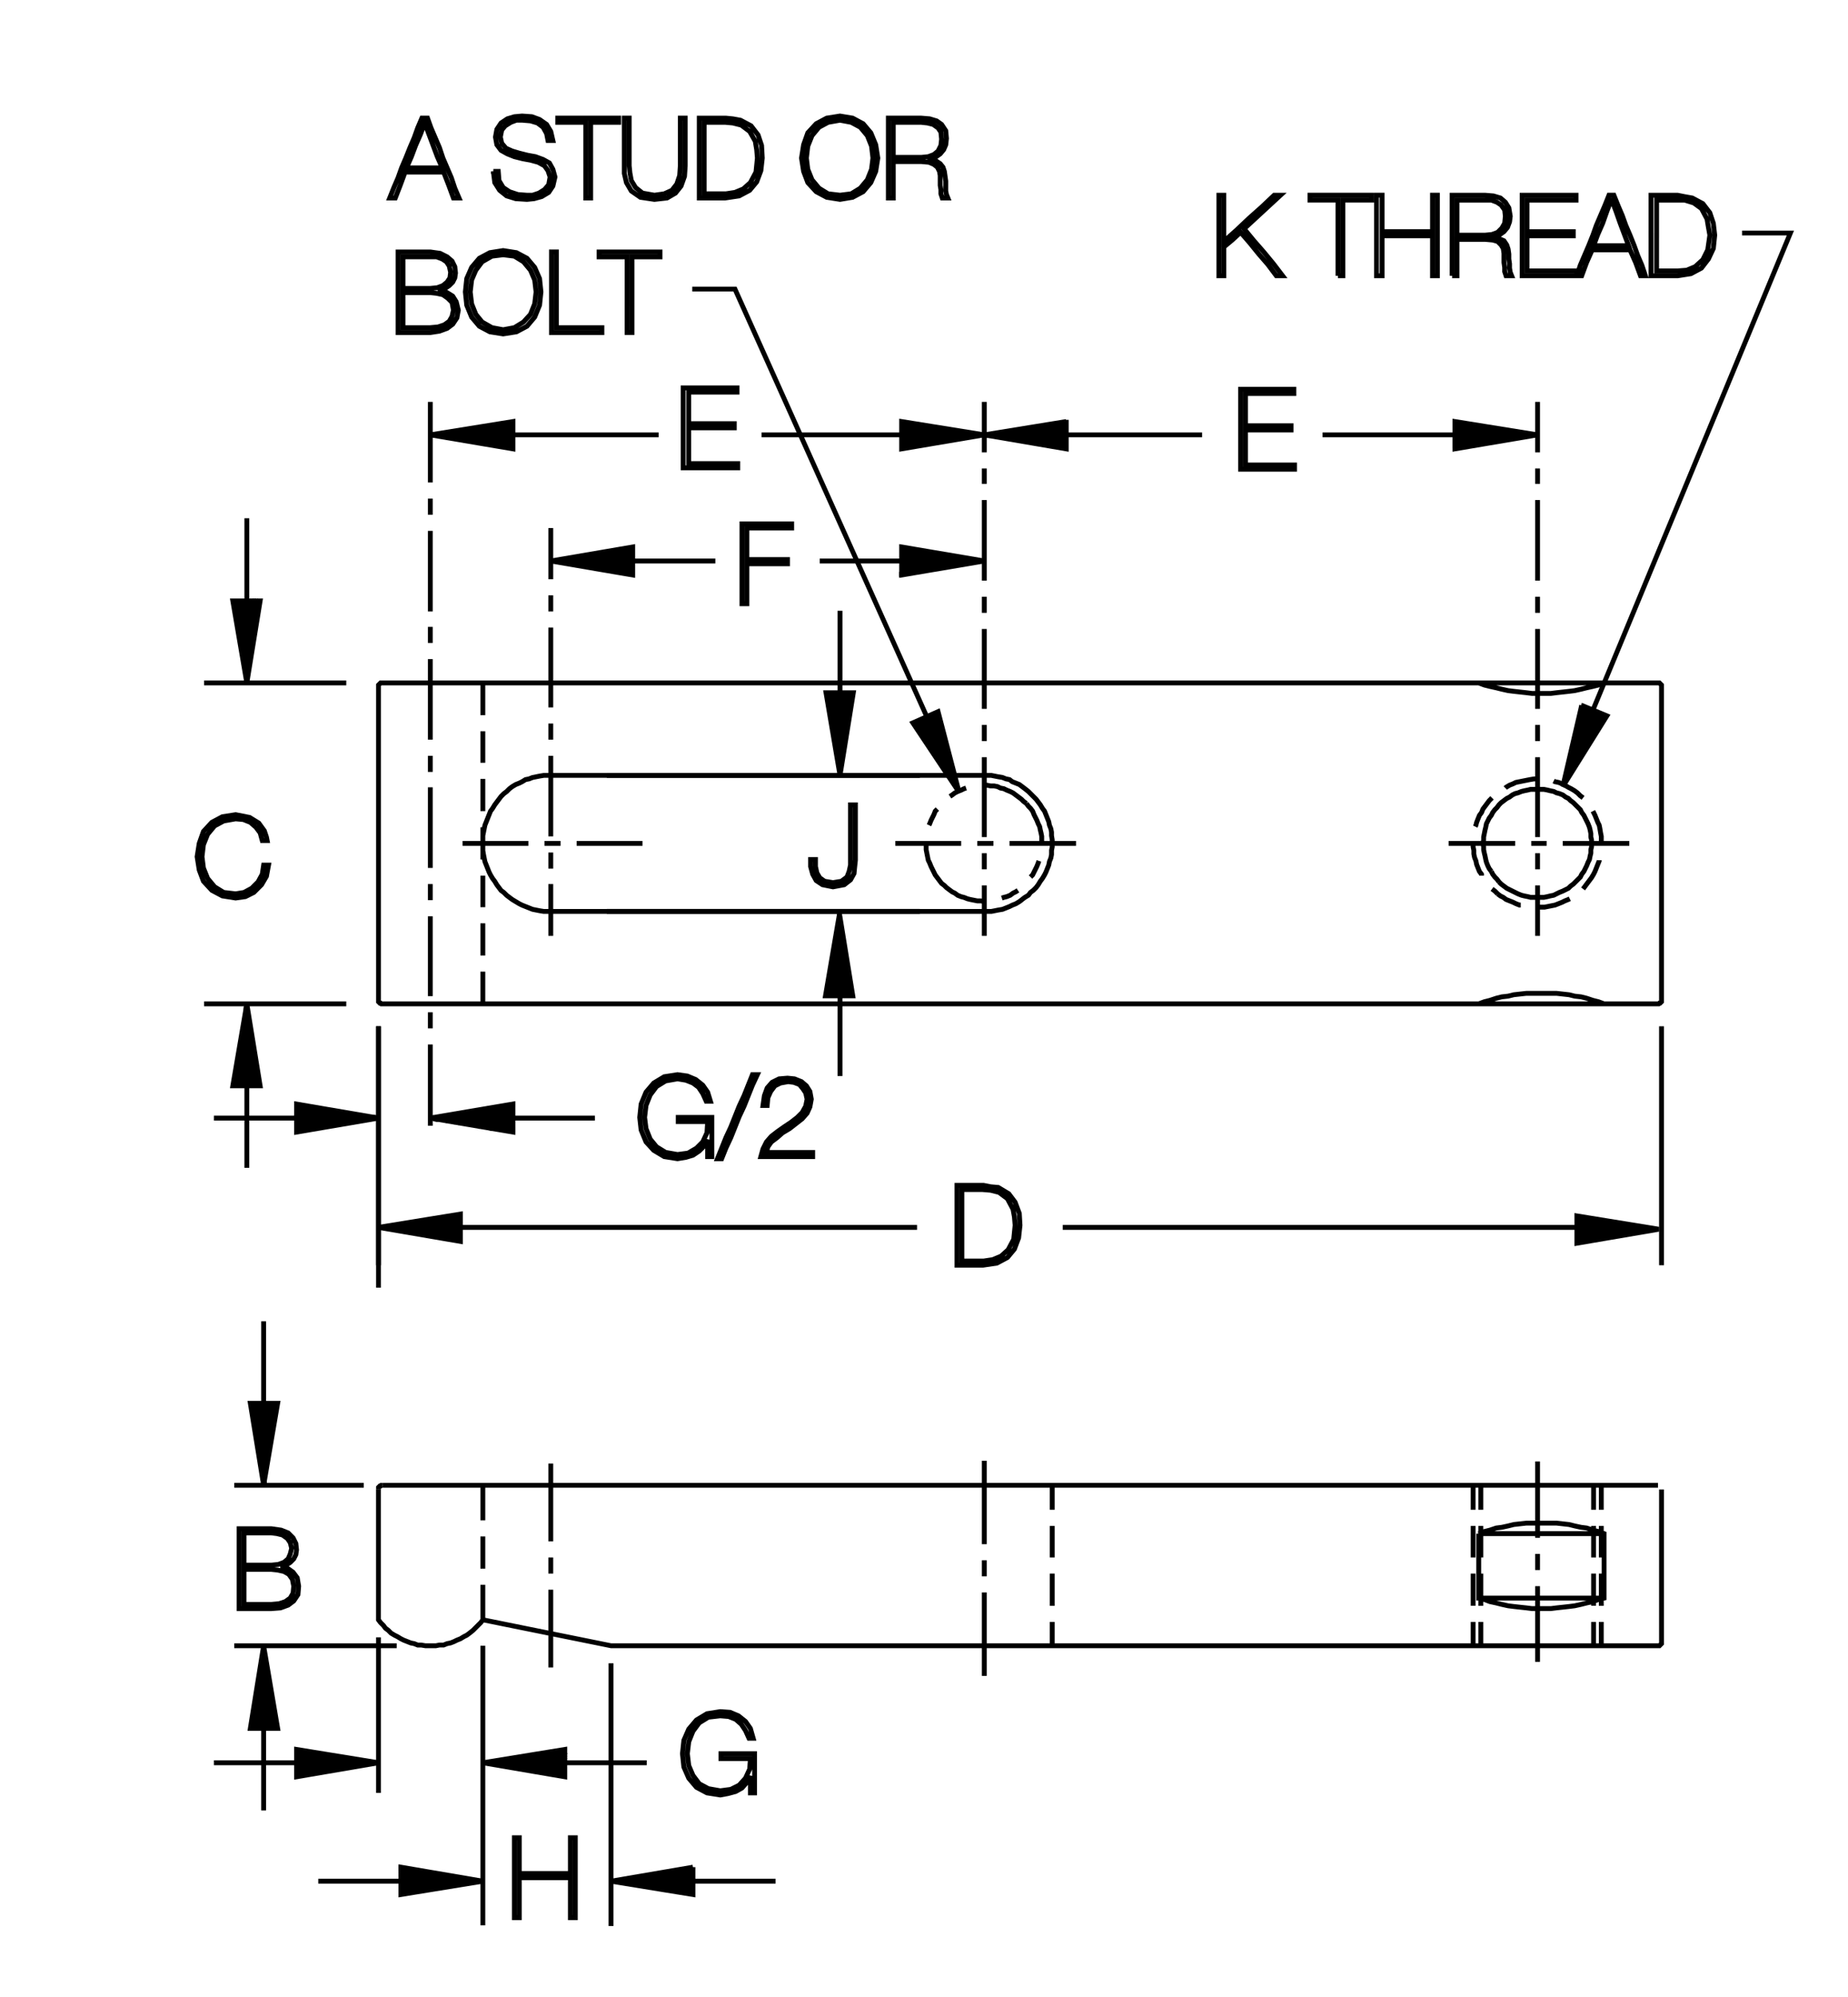 <?xml version="1.0" encoding="utf-8"?>
<!-- Generator: Adobe Illustrator 15.1.0, SVG Export Plug-In . SVG Version: 6.00 Build 0)  -->
<!DOCTYPE svg PUBLIC "-//W3C//DTD SVG 1.1//EN" "http://www.w3.org/Graphics/SVG/1.1/DTD/svg11.dtd">
<svg version="1.1" id="Layer_1" xmlns="http://www.w3.org/2000/svg" xmlns:xlink="http://www.w3.org/1999/xlink" x="0px" y="0px"
	 width="200px" height="216px" viewBox="0 0 200 216" enable-background="new 0 0 200 216" xml:space="preserve">
<g>
	<path fill="none" stroke="#000000" stroke-width="0.525" stroke-miterlimit="3.864" d="M160.035,172.853l0.607,0.152l0.605,0.229
		l0.684,0.149l0.605,0.152l0.682,0.152l0.606,0.076l0.683,0.076l0.683,0.073l0.606,0.076h0.682h0.682h0.684l0.605-0.076l0.682-0.073
		l0.683-0.076l0.606-0.076l0.683-0.152l0.606-0.152l0.682-0.149l0.605-0.229l0.607-0.152v-6.973l-0.607-0.226l-0.605-0.152
		l-0.682-0.229l-0.606-0.076l-0.683-0.149l-0.606-0.152l-0.683-0.076l-0.682-0.076h-0.605h-0.684h-0.682h-0.682h-0.606l-0.683,0.076
		l-0.683,0.076l-0.606,0.152l-0.682,0.149l-0.605,0.076l-0.684,0.229l-0.605,0.152l-0.607,0.226h13.568 M173.604,172.853h-13.568
		v-6.973 M162.234,95.392l0.227,0.228l0.304,0.228l0.304,0.227l0.303,0.152l0.303,0.151l0.304,0.151l0.304,0.151l0.379,0.151
		l0.303,0.076l0.379,0.076l0.303,0.076h0.379h0.38h0.304h0.377l0.38-0.076l0.304-0.076l0.379-0.076l0.303-0.151l0.304-0.151
		l0.378-0.151l0.303-0.151l0.304-0.152l0.228-0.227l0.303-0.228l0.229-0.228l0.303-0.303l0.228-0.228l0.151-0.304l0.229-0.303
		l0.15-0.303l0.152-0.304l0.15-0.38l0.151-0.302l0.076-0.38l0.076-0.303v-0.38l0.076-0.302v-0.38v-0.379l-0.076-0.303v-0.379
		l-0.076-0.38l-0.076-0.303l-0.151-0.379l-0.15-0.303l-0.152-0.304l-0.15-0.303l-0.229-0.304l-0.151-0.303l-0.228-0.228
		l-0.303-0.303l-0.229-0.228l-0.303-0.228l-0.228-0.228l-0.304-0.152l-0.303-0.227l-0.378-0.151l-0.304-0.076l-0.303-0.151
		l-0.379-0.076l-0.304-0.076l-0.38-0.075h-0.377h-0.304h-0.38h-0.379l-0.303,0.075l-0.379,0.076l-0.303,0.076l-0.379,0.151
		l-0.304,0.076l-0.304,0.151l-0.303,0.227l-0.303,0.152l-0.304,0.228l-0.304,0.228l-0.227,0.228l-0.227,0.303l-0.229,0.228
		l-0.228,0.303l-0.151,0.304l-0.229,0.303l-0.15,0.304l-0.152,0.303l-0.074,0.379l-0.076,0.303l-0.076,0.38l-0.076,0.379v0.303
		l-0.075,0.379l0.075,0.38v0.302l0.076,0.38l0.076,0.303l0.076,0.38l0.074,0.302l0.152,0.38l0.15,0.304l0.229,0.303 M161.4,94.255
		l0.151,0.303l0.228,0.304l0.229,0.228l0.227,0.303 M162.082,96.68l0.303,0.228l0.304,0.152l0.304,0.227l0.379,0.152l0.379,0.151
		l0.304,0.151l0.378,0.151h0.152 M166.403,98.12h0.378h0.379l0.38-0.076l0.378-0.076l0.379-0.075l0.38-0.151l0.38-0.151l0.303-0.151
		l0.378-0.152l0.152-0.075 M171.33,96.149l0.227-0.303l0.227-0.304l0.228-0.303l0.229-0.304l0.228-0.379l0.15-0.303l0.152-0.379
		l0.15-0.379l0.152-0.38v-0.075 M173.3,91.223v-0.379v-0.378l-0.076-0.38l-0.075-0.455l-0.076-0.378l-0.152-0.304l-0.15-0.38
		l-0.152-0.378l-0.15-0.304l-0.076-0.151 M171.33,86.296l-0.304-0.228l-0.304-0.303l-0.303-0.228l-0.379-0.227l-0.304-0.152
		l-0.378-0.228l-0.303-0.151l-0.38-0.151l-0.38-0.075l-0.15-0.076 M166.403,84.25h-0.38l-0.455,0.075l-0.378,0.076l-0.38,0.076
		l-0.379,0.076l-0.378,0.075l-0.304,0.151l-0.379,0.151l-0.379,0.228l-0.076,0.076 M161.476,86.296l-0.304,0.304l-0.227,0.304
		l-0.227,0.303l-0.228,0.303l-0.152,0.379l-0.228,0.304l-0.152,0.378l-0.15,0.38l-0.076,0.304l-0.074,0.151 M159.43,91.223v0.38
		l0.076,0.378v0.38l0.076,0.379l0.15,0.378l0.076,0.38l0.15,0.379l0.152,0.379l0.228,0.303v0.152 M161.476,96.149l0.304,0.228
		l0.303,0.303 M166.403,95.771v5.457 M166.403,94.027v-1.743 M166.403,90.541V81.9 M166.403,80.157v-1.744 M166.403,76.67v-8.64
		 M166.403,66.286v-1.742 M166.403,62.8v-8.716 M166.403,52.341v-1.668 M166.403,48.93v-5.457 M165.721,91.223h1.667
		 M169.131,91.223h7.201 M163.978,91.223h-7.201 M113.877,91.223v-0.379l-0.076-0.454v-0.379l-0.074-0.38l-0.152-0.378l-0.075-0.379
		l-0.152-0.38l-0.151-0.378l-0.152-0.38l-0.227-0.304l-0.227-0.378l-0.229-0.304l-0.228-0.303l-0.304-0.304l-0.303-0.303
		l-0.227-0.228l-0.38-0.303l-0.304-0.229l-0.303-0.227l-0.378-0.151l-0.38-0.151l-0.303-0.229l-0.379-0.075l-0.379-0.151
		l-0.455-0.076l-0.379-0.076l-0.379-0.076h-0.379h-0.379H59.608h-0.38H58.85l-0.454,0.076l-0.38,0.076l-0.379,0.076l-0.379,0.151
		l-0.379,0.075L56.5,84.554l-0.303,0.151l-0.379,0.151l-0.379,0.227l-0.304,0.229l-0.303,0.303l-0.304,0.228l-0.303,0.303
		l-0.228,0.304l-0.228,0.303l-0.227,0.304l-0.229,0.378l-0.227,0.304l-0.152,0.38l-0.151,0.378l-0.151,0.38l-0.151,0.379
		l-0.076,0.378l-0.075,0.38l-0.076,0.379v0.454v0.379v0.38v0.378l0.076,0.455l0.075,0.379l0.076,0.379l0.151,0.379l0.151,0.38
		l0.151,0.378l0.152,0.304l0.227,0.379l0.229,0.304l0.227,0.378l0.228,0.304l0.228,0.304l0.303,0.227l0.304,0.303l0.303,0.229
		l0.304,0.227l0.379,0.228l0.379,0.228l0.303,0.151l0.379,0.151l0.379,0.152l0.379,0.151l0.379,0.075l0.38,0.076l0.454,0.076h0.379
		h0.38h46.917h0.379h0.379l0.379-0.076l0.379-0.076l0.455-0.075l0.379-0.151l0.379-0.152l0.303-0.151l0.38-0.151l0.378-0.228
		l0.303-0.228 M110.617,97.286l0.304-0.227l0.38-0.229l0.227-0.303l0.303-0.227l0.304-0.304l0.228-0.304l0.229-0.378l0.227-0.304
		l0.227-0.379l0.152-0.304l0.151-0.378l0.152-0.38l0.075-0.379l0.152-0.379l0.074-0.379V91.98l0.076-0.378v-0.38 M106.525,90.541
		V81.9 M106.525,80.157v-1.744 M106.525,76.67v-8.64 M106.525,66.286v-1.742 M106.525,62.8v-8.716 M106.525,52.341v-1.668
		 M106.525,48.93v-5.457 M106.525,92.284v1.743 M106.525,95.771v5.457 M59.608,101.228v-5.608 M59.608,93.952v-1.744 M59.608,90.466
		v-8.717 M59.608,80.006v-1.744 M59.608,76.519v-8.641 M59.608,66.135v-1.743 M59.608,62.648v-5.533 M46.571,57.419v8.716
		 M46.571,67.803v1.743 M46.571,71.289v8.717 M46.571,81.749v1.743 M46.571,85.159v8.717 M46.571,95.619v1.743 M46.571,99.105v8.641
		 M46.571,109.489v1.743 M46.571,112.976v8.792 M41.417,108.579h-0.151l-0.076-0.075h-0.076l-0.075-0.076l-0.076-0.075v-0.151
		v-0.076V74.32v-0.151v-0.075l0.076-0.076l0.075-0.075l0.076-0.076h0.076h0.151h138.022h0.076h0.076l0.074,0.076l0.076,0.075
		l0.076,0.076v0.075v0.151v33.805v0.076v0.151l-0.076,0.075l-0.076,0.076h-0.074l-0.076,0.075h-0.076H41.417L41.417,108.579z
		 M52.256,108.579v-3.486 M52.256,103.351v-3.487 M52.256,98.12v-3.41 M52.256,92.967v-3.487 M52.256,87.736V84.25 M52.256,82.507
		v-3.411 M52.256,77.353v-3.486 M46.571,55.675v-1.742 M46.571,52.188v-8.716 M41.417,160.65h138.022 M179.818,161.104v16.523v0.076
		v0.076l-0.076,0.076l-0.076,0.076l-0.074,0.076h-0.076h-0.076H66.126l-13.87-2.807v-3.788 M52.256,169.671v-3.486 M52.256,164.441
		v-3.791 M59.608,158.301v8.414 M59.608,168.458v1.743 M59.608,171.944v8.414 M51.422,176.113l0.303-0.305l0.304-0.302l0.228-0.305
		 M51.422,176.113l-0.227,0.226l-0.38,0.305l-0.304,0.226l-0.302,0.152l-0.38,0.229l-0.379,0.152l-0.303,0.149l-0.379,0.152
		l-0.379,0.076l-0.38,0.152h-0.454l-0.379,0.076h-0.379H46.42h-0.379l-0.455-0.076h-0.379l-0.379-0.152l-0.379-0.076l-0.379-0.152
		l-0.379-0.149l-0.304-0.152l-0.378-0.229l-0.304-0.152l-0.38-0.226l-0.303-0.305l-0.303-0.226l-0.228-0.305l-0.304-0.302
		l-0.228-0.305v-14.098 M106.525,157.999v9.018 M106.525,168.76v1.743 M106.525,172.246v9.021 M113.877,178.009v-2.578
		 M113.877,173.688v-3.486 M113.877,168.458v-3.41 M113.877,163.302v-2.651 M159.43,160.65v2.651 M160.263,163.302v-2.651
		 M160.263,165.048v3.41 M159.43,168.458v-3.41 M159.43,170.201v3.486 M160.263,173.688v-3.486 M160.263,175.431v2.578
		 M159.43,178.009v-2.578 M166.403,171.563v8.188 M172.467,178.009v-2.578 M173.3,175.431v2.578 M173.3,173.688v-3.486
		 M172.467,170.201v3.486 M172.467,168.458v-3.41 M173.3,165.048v3.41 M173.3,163.302v-2.651 M172.467,160.65v2.651
		 M166.403,166.334v-8.262 M166.403,168.077v1.743 M166.479,107.442h-0.682h-0.606l-0.683,0.076l-0.683,0.076l-0.606,0.151
		l-0.682,0.075l-0.605,0.152l-0.684,0.228l-0.605,0.151l-0.607,0.227 M166.479,107.442h0.682h0.684h0.605l0.682,0.076l0.683,0.076
		l0.606,0.151l0.683,0.075l0.606,0.152l0.682,0.228l0.605,0.151l0.607,0.227 M173.604,73.866l-0.607,0.228l-0.605,0.151
		l-0.682,0.151l-0.606,0.151L170.42,74.7l-0.606,0.075l-0.683,0.076l-0.682,0.075l-0.605,0.076h-0.684h-0.682h-0.682l-0.606-0.076
		l-0.683-0.075l-0.683-0.076l-0.606-0.075l-0.682-0.152l-0.605-0.151l-0.684-0.151l-0.605-0.151l-0.607-0.228 M111.073,86.903
		l-0.304-0.229l-0.227-0.227l-0.303-0.229l-0.304-0.227l-0.304-0.228l-0.303-0.151l-0.379-0.152l-0.304-0.15l-0.38-0.076
		l-0.303-0.152l-0.378-0.075h-0.38l-0.379-0.076h-0.303 M104.555,85.235l-0.227,0.076l-0.304,0.15l-0.38,0.152l-0.303,0.151
		l-0.303,0.228l-0.228,0.151 M101.446,87.509l-0.228,0.228l-0.15,0.38l-0.152,0.302l-0.15,0.304l-0.152,0.379l-0.075,0.152
		 M100.234,91.223v0.38v0.302l0.074,0.38l0.076,0.379l0.077,0.379l0.151,0.303l0.152,0.379l0.15,0.304l0.152,0.303l0.15,0.304
		l0.228,0.303l0.229,0.304l0.228,0.303l0.303,0.228l0.227,0.228l0.304,0.228l0.304,0.228l0.303,0.151l0.303,0.227l0.38,0.152
		l0.304,0.076l0.377,0.151l0.304,0.075l0.38,0.076l0.379,0.076h0.379l0.379,0.075 M108.42,97.135l0.228-0.075l0.304-0.076
		l0.379-0.152l0.303-0.227l0.304-0.151l0.228-0.151 M111.527,94.861l0.227-0.228l0.152-0.304l0.151-0.303l0.152-0.304l0.151-0.379
		l0.076-0.228 M112.74,91.223v-0.379v-0.378l-0.076-0.38l-0.074-0.304l-0.076-0.378l-0.152-0.304l-0.151-0.379l-0.152-0.304
		l-0.151-0.302l-0.152-0.38l-0.227-0.304l-0.227-0.227l-0.228-0.303"/>
	<polyline fill-rule="evenodd" clip-rule="evenodd" stroke="#000000" stroke-width="0.525" stroke-miterlimit="3.864" points="
		49.83,134.198 49.83,134.274 40.962,132.757 49.83,131.318 49.83,134.274 	"/>
	<path fill="none" stroke="#000000" stroke-width="0.525" stroke-miterlimit="3.864" d="M49.83,132.757h49.418 M115.014,132.757
		h55.937v0.381l0,0"/>
	<polygon fill-rule="evenodd" clip-rule="evenodd" stroke="#000000" stroke-width="0.525" stroke-miterlimit="3.864" points="
		170.657,134.471 179.523,132.956 170.657,131.515 170.657,134.471 	"/>
	<path fill="none" stroke="#000000" stroke-width="0.525" stroke-miterlimit="3.864" d="M179.818,136.85v-25.846 M40.962,111.004
		v25.846 M52.256,178.009v30.24"/>
	<polygon fill-rule="evenodd" clip-rule="evenodd" stroke="#000000" stroke-width="0.525" stroke-miterlimit="3.864" points="
		43.388,204.915 52.256,203.474 43.388,201.959 43.388,204.915 	"/>
	<path fill="none" stroke="#000000" stroke-width="0.525" stroke-miterlimit="3.864" d="M43.388,203.474h-8.943 M43.388,202.791
		v0.076 M43.388,202.565v0.076 M43.388,202.489v0.076 M43.388,202.337v0.076 M43.388,202.261v0.076 M43.388,202.111v0.073
		 M43.388,202.111h0.606 M43.615,202.035h-0.228v0.076"/>
	<polyline fill-rule="evenodd" clip-rule="evenodd" stroke="#000000" stroke-width="0.525" stroke-miterlimit="3.864" points="
		74.994,202.035 74.994,201.959 74.994,204.915 66.126,203.474 74.994,201.959 	"/>
	<path fill="none" stroke="#000000" stroke-width="0.525" stroke-miterlimit="3.864" d="M74.994,203.474h8.943 M74.994,203.474
		h-8.641 M66.126,208.325v-28.424 M65.671,98.575h33.881"/>
	<polyline fill-rule="evenodd" clip-rule="evenodd" stroke="#000000" stroke-width="0.525" stroke-miterlimit="3.864" points="
		92.218,107.712 92.218,107.409 92.218,107.712 92.293,107.712 90.854,98.845 89.337,107.712 92.293,107.712 	"/>
	<path fill="none" stroke="#000000" stroke-width="0.525" stroke-miterlimit="3.864" d="M90.911,107.442v8.943 M90.835,107.442
		v-8.564"/>
	<polygon fill-rule="evenodd" clip-rule="evenodd" stroke="#000000" stroke-width="0.525" stroke-miterlimit="3.864" points="
		89.395,74.927 92.352,74.927 90.911,83.87 89.395,74.927 	"/>
	<path fill="none" stroke="#000000" stroke-width="0.525" stroke-miterlimit="3.864" d="M90.911,74.927V66.06 M88.713,60.678h8.867
		 M99.552,83.87H65.671"/>
	<polyline fill-rule="evenodd" clip-rule="evenodd" stroke="#000000" stroke-width="0.525" stroke-miterlimit="3.864" points="
		68.476,62.042 68.248,62.118 68.476,62.118 68.476,62.194 59.608,60.678 68.476,59.162 68.476,62.194 	"/>
	<path fill="none" stroke="#000000" stroke-width="0.525" stroke-miterlimit="3.864" d="M68.476,60.678h8.943 M97.58,62.042v0.076
		h0.304"/>
	<polygon fill-rule="evenodd" clip-rule="evenodd" stroke="#000000" stroke-width="0.525" stroke-miterlimit="3.864" points="
		97.58,62.194 106.525,60.678 97.58,59.162 97.58,62.194 	"/>
	<polygon fill-rule="evenodd" clip-rule="evenodd" stroke="#000000" stroke-width="0.525" stroke-miterlimit="3.864" points="
		97.58,45.595 97.58,48.551 106.525,47.035 97.58,45.595 	"/>
	<path fill="none" stroke="#000000" stroke-width="0.525" stroke-miterlimit="3.864" d="M97.58,47.035H82.422 M92.275,74.927v0.38
		 M143.135,47.035h14.324v0.075v0.076v0.075v0.076v0.075v0.076v0.076l0,0v0.076v0.075v0.076l0,0v0.075v0.076v0.076v0.076v0.075
		v0.076v0.075v0.075v0.076"/>
	<polygon fill-rule="evenodd" clip-rule="evenodd" stroke="#000000" stroke-width="0.525" stroke-miterlimit="3.864" points="
		157.459,48.551 166.403,47.035 157.459,45.595 157.459,48.551 	"/>
	<path fill="none" stroke="#000000" stroke-width="0.525" stroke-miterlimit="3.864" d="M130.098,47.035h-14.705 M71.28,47.035
		H55.516h-8.793"/>
	<polygon fill-rule="evenodd" clip-rule="evenodd" stroke="#000000" stroke-width="0.525" stroke-miterlimit="3.864" points="
		55.516,48.551 46.571,47.035 55.516,45.595 55.516,48.551 	"/>
	<polyline fill-rule="evenodd" clip-rule="evenodd" stroke="#000000" stroke-width="0.525" stroke-miterlimit="3.864" points="
		115.393,47.035 115.393,46.959 115.393,46.884 115.393,46.808 115.393,46.731 115.393,46.655 115.393,45.747 115.393,45.671 
		115.09,45.671 115.393,45.671 115.393,45.595 115.393,48.551 106.525,47.035 115.393,45.595 	"/>
	<path fill="none" stroke="#000000" stroke-width="0.525" stroke-miterlimit="3.864" d="M115.393,47.11h-8.639 M28.532,142.914
		v8.868h0.075v8.792"/>
	<polygon fill-rule="evenodd" clip-rule="evenodd" stroke="#000000" stroke-width="0.525" stroke-miterlimit="3.864" points="
		27.092,151.782 30.049,151.782 28.532,160.65 27.092,151.782 	"/>
	<path fill="none" stroke="#000000" stroke-width="0.525" stroke-miterlimit="3.864" d="M25.35,160.65h14.021 M42.934,178.009
		H25.35"/>
	<polygon fill-rule="evenodd" clip-rule="evenodd" stroke="#000000" stroke-width="0.525" stroke-miterlimit="3.864" points="
		27.092,186.95 30.049,186.95 28.532,178.009 27.092,186.95 	"/>
	<path fill="none" stroke="#000000" stroke-width="0.525" stroke-miterlimit="3.864" d="M28.532,186.95v8.868 M32.095,190.665
		h-8.943"/>
	<polygon fill-rule="evenodd" clip-rule="evenodd" stroke="#000000" stroke-width="0.525" stroke-miterlimit="3.864" points="
		32.095,192.18 40.962,190.665 32.095,189.224 32.095,192.18 	"/>
	
		<line fill="none" stroke="#000000" stroke-width="0.525" stroke-miterlimit="3.864" x1="40.962" y1="193.923" x2="40.962" y2="177.098"/>
	<polyline fill-rule="evenodd" clip-rule="evenodd" stroke="#000000" stroke-width="0.525" stroke-miterlimit="3.864" points="
		61.123,192.106 61.123,192.18 52.256,190.665 61.123,189.224 61.123,192.18 	"/>
	<path fill="none" stroke="#000000" stroke-width="0.525" stroke-miterlimit="3.864" d="M61.123,190.665h8.869 M61.123,190.135
		v0.076 M61.123,189.906v0.076 M61.123,189.681v0.076 M61.123,189.604v0.076 M40.962,139.275v-28.271"/>
	<polygon fill-rule="evenodd" clip-rule="evenodd" stroke="#000000" stroke-width="0.525" stroke-miterlimit="3.864" points="
		32.095,122.45 40.962,120.936 32.095,119.418 32.095,122.45 	"/>
	<path fill="none" stroke="#000000" stroke-width="0.525" stroke-miterlimit="3.864" d="M32.095,120.936h8.792 M40.66,120.859
		h-8.565v0.076h-8.943 M46.647,120.936h8.868v0.073H46.95l0.304,0.076h8.262h-7.883l0.303,0.076h7.58v0.076h-7.277h0.379h6.898
		v0.076h-6.595l0.303,0.076h6.292v0.076h-5.912h0.303h5.609v0.076H50.21l0.378,0.073h4.928h-4.624l0.304,0.076h4.32v0.076h-3.942
		l0.304,0.076h3.639H52.18l0.38,0.076h2.956v0.076h-2.653l0.303,0.076h2.351h-1.971l0.303,0.073h1.668v0.076H54.15h0.379h0.986
		v0.076h-0.683l0.303,0.076h0.38v0.076l-8.944-1.515l8.944-1.518v3.032 M55.516,120.936h8.867 M55.516,120.859h-8.642
		 M47.254,120.859h8.262 M55.516,120.783h-7.959l-0.303,0.076 M47.86,120.707h7.655v0.076 M55.516,120.707h-7.354H47.86
		 M48.542,120.631h6.974v0.076 M55.516,120.555h-6.67l-0.304,0.076 M49.148,120.479h6.367v0.076 M55.516,120.479h-5.988h-0.379
		 M49.83,120.402h5.686v0.076 M55.516,120.329h-5.382l-0.304,0.073 M50.512,120.253h5.004v0.076 M55.516,120.253h-4.7h-0.304
		 M51.119,120.177h4.396v0.076 M55.516,120.101h-4.018l-0.379,0.076 M51.801,120.101h3.715 M55.516,120.024h-3.411l-0.304,0.076
		 M52.483,119.948h3.032v0.076 M55.516,119.872h-2.729l-0.303,0.076 M53.09,119.872h2.426 M55.516,119.796h-2.123l-0.303,0.076
		 M53.771,119.723h1.744v0.073 M55.516,119.723h-1.441h-0.303 M54.378,119.646h1.138v0.076 M55.516,119.57h-0.758l-0.38,0.076
		 M55.061,119.494h0.455v0.076 M37.476,108.579H22.09"/>
	<polyline fill-rule="evenodd" clip-rule="evenodd" stroke="#000000" stroke-width="0.525" stroke-miterlimit="3.864" points="
		26.713,108.579 28.077,117.446 28.153,117.446 26.713,108.579 25.197,117.446 28.153,117.446 	"/>
	<path fill="none" stroke="#000000" stroke-width="0.525" stroke-miterlimit="3.864" d="M26.713,117.446v8.868 M26.638,117.446
		v-8.563"/>
	<polygon fill-rule="evenodd" clip-rule="evenodd" stroke="#000000" stroke-width="0.525" stroke-miterlimit="3.864" points="
		25.197,64.998 28.153,64.998 26.713,73.866 25.197,64.998 	"/>
	<path fill="none" stroke="#000000" stroke-width="0.525" stroke-miterlimit="3.864" d="M26.713,64.998v-8.944 M26.94,64.998
		h-0.076 M27.168,64.998h-0.076 M27.396,64.998h-0.076 M27.471,64.998h-0.075 M27.623,64.998h-0.076 M27.699,64.998h-0.076
		 M27.926,64.998h-0.075 M22.09,73.866h15.386 M80.3,65.302h0.53V64.24v-1.138v-1.061v-1.061h1.062h1.137h1.062h1.137v-0.455H84.09
		h-1.062h-1.137H80.83v-0.834v-0.909v-0.834v-0.834h1.213h1.213h1.212h1.213V56.66h-1.363h-1.364h-1.289H80.3v1.062v1.062v1.062
		v1.137v1.061v1.061v1.062V65.302L80.3,65.302z M79.845,50.598v-0.455H78.48h-1.288h-1.364h-1.289v-0.985v-0.909v-0.986v-0.985
		h1.213h1.213h1.289h1.213v-0.454h-1.213h-1.289h-1.213h-1.213v-0.834v-0.833v-0.91v-0.834h1.289h1.288h1.364h1.288v-0.455h-1.439
		h-1.44h-1.439h-1.517v1.062v1.062v1.061v1.137v1.062v1.061v1.062v1.138h1.517h1.439h1.517H79.845L79.845,50.598z M92.048,87.055
		h0.53v1.515v1.441v1.516v1.516l-0.075,0.682l-0.076,0.758l-0.379,0.683l-0.682,0.53l-1.213,0.228l-1.137-0.228l-0.683-0.454
		l-0.379-0.683l-0.228-0.834v-0.757h0.53v0.757l0.152,0.683l0.303,0.53l0.53,0.38l0.91,0.15l0.909-0.15l0.605-0.455l0.229-0.606
		l0.151-0.683v-0.758v-1.44v-1.439v-1.44V87.055L92.048,87.055z M104.1,128.664h1.138h1.061l0.909,0.076l0.91,0.229l0.91,0.683
		l0.605,1.137l0.151,0.832l0.076,0.911l-0.152,1.515l-0.606,1.137l-0.758,0.683l-0.909,0.381l-0.984,0.149h-1.138H104.1v-0.984
		V134.5v-0.984v-0.984v-0.984v-0.911v-0.984V128.664L104.1,128.664z M103.568,128.21h1.44h1.441l0.757,0.152l0.834,0.076
		l1.137,0.683l0.683,0.908l0.454,1.213l0.076,1.289l-0.15,1.365l-0.456,1.21l-0.757,0.911l-1.137,0.606l-1.517,0.226h-1.365h-1.44
		v-1.061v-1.137v-1.061v-1.061v-1.061v-1.137v-1.063V128.21L103.568,128.21z M75.373,124.193l-0.91,0.53l-1.137,0.152l-1.288-0.229
		l-0.985-0.606l-0.683-0.832l-0.454-1.137l-0.152-1.213l0.152-1.289l0.454-1.137l0.683-0.911l0.985-0.606l1.288-0.226l0.91,0.152
		l0.758,0.302l0.606,0.454l0.455,0.683l0.378,0.835h0.455l-0.303-0.987l-0.53-0.756l-0.759-0.606l-0.909-0.381l-1.062-0.149
		l-1.439,0.226l-1.137,0.683l-0.834,0.984l-0.531,1.289l-0.151,1.441l0.151,1.362l0.531,1.289l0.834,0.911l1.137,0.68l1.439,0.229
		l0.91-0.152l0.758-0.226l0.682-0.457l0.531-0.53l0.379-0.68v0.908v0.908h0.455v-1.061v-1.061v-1.061v-1.061h-0.91h-0.91h-0.908
		h-0.91v0.454h0.834h0.758h0.834h0.758l-0.076,1.213l-0.454,0.984L75.373,124.193L75.373,124.193z M78.557,124.193l0.53-1.137
		l0.455-1.137l0.454-1.137l0.531-1.137l0.454-1.137l0.455-1.137l0.531-1.137h-0.531l-0.455,1.137l-0.454,1.137l-0.531,1.137
		l-0.454,1.137l-0.455,1.137l-0.53,1.137l-0.455,1.137l-0.455,1.137h0.455L78.557,124.193L78.557,124.193z M83.104,124.041
		l0.378-0.53l0.607-0.454l0.605-0.53l0.759-0.454l0.682-0.53l0.682-0.533l0.531-0.606l0.304-0.68l0.151-0.835l-0.151-0.835
		l-0.38-0.606l-0.53-0.454l-0.758-0.302l-0.758-0.076l-0.909,0.076l-0.759,0.378l-0.53,0.606l-0.304,0.835l-0.15,1.061h0.454
		l0.076-0.835l0.303-0.683l0.455-0.606l0.605-0.302l0.835-0.152l0.605,0.076l0.606,0.229l0.379,0.454l0.304,0.454l0.151,0.683
		l-0.151,0.759l-0.38,0.683l-0.53,0.53l-0.682,0.53l-0.683,0.454l-0.757,0.53l-0.684,0.53l-0.529,0.606l-0.379,0.759l-0.229,0.832
		h1.44h1.364h1.364h1.44v-0.454h-1.288h-1.213h-1.288h-1.213L83.104,124.041L83.104,124.041z M28.305,95.694l0.531-0.909
		l0.227-1.213h-0.53l-0.151,0.985l-0.455,0.834l-0.682,0.682l-0.834,0.455l-0.909,0.151l-1.289-0.151l-0.985-0.606l-0.758-0.909
		l-0.455-1.137l-0.151-1.213l0.151-1.289l0.455-1.137l0.758-0.909l0.985-0.53l1.289-0.229l0.833,0.076l0.758,0.304l0.607,0.53
		l0.454,0.606l0.228,0.833h0.53l-0.075-0.378l-0.229-0.683l-0.606-0.834l-0.985-0.606l-1.515-0.302l-1.44,0.227l-1.137,0.606
		l-0.91,0.985l-0.455,1.288l-0.227,1.44l0.227,1.44l0.455,1.213l0.91,0.985l1.137,0.605l1.44,0.228l1.061-0.151l0.909-0.455
		L28.305,95.694L28.305,95.694z M42.175,21.416h0.606l0.53-1.363l0.531-1.44h1.062h1.061h0.985h1.061l0.531,1.364l0.53,1.439h0.606
		l-0.455-1.062l-0.378-1.137l-0.455-1.061l-0.455-1.061l-0.379-1.138l-0.455-1.061l-0.454-1.062l-0.38-1.061h-0.606l-0.454,1.061
		l-0.379,1.062l-0.455,1.061l-0.455,1.138l-0.455,1.061l-0.378,1.061l-0.455,1.062L42.175,21.416L42.175,21.416z M43.994,18.157
		l0.53-1.213l0.455-1.213l0.531-1.213l0.454-1.213l0.455,1.213l0.454,1.213l0.455,1.213l0.531,1.213h-0.986h-0.909h-0.985H43.994
		L43.994,18.157z M53.393,18.536l0.152,1.213l0.529,0.834l0.759,0.606l0.985,0.303l1.213,0.075l0.758-0.075l0.833-0.228l0.759-0.455
		l0.454-0.682l0.228-0.985l-0.228-0.834l-0.378-0.682l-0.684-0.379l-0.833-0.304l-0.833-0.151l-0.91-0.228l-0.758-0.227
		l-0.682-0.304l-0.455-0.531l-0.152-0.682l0.152-0.758l0.379-0.455l0.605-0.379l0.607-0.228H56.5l0.91,0.076l0.758,0.227
		l0.605,0.455l0.38,0.683l0.151,0.758h0.53l-0.227-0.985l-0.455-0.758l-0.758-0.53l-0.834-0.304L56.5,12.548l-0.834,0.076
		l-0.758,0.228l-0.682,0.454l-0.455,0.684l-0.151,0.833l0.151,0.833l0.455,0.607l0.682,0.379l0.758,0.303l0.91,0.228l0.834,0.151
		l0.834,0.228l0.682,0.379l0.379,0.53l0.228,0.683l-0.151,0.834l-0.455,0.53l-0.606,0.379l-0.683,0.228h-0.605l-0.985-0.075
		l-0.91-0.304l-0.682-0.455l-0.455-0.758l-0.076-0.985H53.393L53.393,18.536z M63.397,18.309v1.062v0.984v1.062h0.53v-1.062V19.37
		v-1.062v-0.985v-1.061v-0.985v-1.062V13.23h1.517h1.516v-0.454h-0.834h-0.833h-0.834h-0.834h-0.758h-0.834h-0.834h-0.834v0.454
		h1.517h1.516v0.985v1.062v0.985v1.061V18.309L63.397,18.309z M67.566,17.93v0.834l0.228,0.985l0.53,0.909l0.985,0.683l1.516,0.227
		l1.364-0.151l0.91-0.53l0.606-0.758l0.378-1.062l0.076-1.137v-1.288v-1.289v-1.288v-1.288h-0.53v1.288v1.288v1.289v1.288
		l-0.075,1.061l-0.304,0.91l-0.531,0.683l-0.833,0.379l-1.062,0.151l-1.288-0.228l-0.758-0.606l-0.455-0.758l-0.152-0.833
		l-0.075-0.759v-1.288v-1.289v-1.288v-1.288h-0.53v1.288v1.288v1.289V17.93L67.566,17.93z M75.676,18.157v1.061v1.062v1.137h1.44
		h1.364l1.516-0.227l1.137-0.606l0.759-0.91l0.454-1.213l0.152-1.363l-0.076-1.365l-0.379-1.137l-0.758-0.985l-1.137-0.606
		l-0.834-0.151l-0.758-0.075h-1.44h-1.44v1.061v1.062v1.061v1.138V18.157L75.676,18.157z M76.207,18.005v-0.908V16.11v-0.984v-0.91
		V13.23h1.137h1.137l0.834,0.075l0.909,0.229l0.909,0.682l0.607,1.062l0.151,0.909l0.076,0.91l-0.151,1.516l-0.607,1.137
		l-0.758,0.682l-0.909,0.379l-0.985,0.152h-1.138h-1.212v-0.985V18.99V18.005L76.207,18.005z M86.969,18.536l0.455,1.213l0.91,0.985
		l1.137,0.606l1.44,0.227l1.364-0.227l1.137-0.606l0.834-0.985l0.53-1.213l0.228-1.439l-0.228-1.441l-0.53-1.288l-0.834-0.985
		l-1.137-0.605l-1.364-0.229l-1.44,0.229l-1.137,0.605l-0.91,0.985l-0.455,1.288l-0.227,1.441L86.969,18.536L86.969,18.536z
		 M87.424,18.309l-0.151-1.212l0.151-1.289l0.455-1.137l0.758-0.91l0.985-0.53l1.289-0.228l1.212,0.228l0.986,0.53l0.758,0.91
		l0.455,1.137l0.15,1.289l-0.15,1.212l-0.455,1.137l-0.758,0.909l-0.986,0.607l-1.212,0.151l-1.289-0.151l-0.985-0.607l-0.758-0.909
		L87.424,18.309L87.424,18.309z M96.672,18.46v-0.984h1.516h1.517l0.834,0.075l0.53,0.228l0.378,0.303l0.229,0.455l0.076,0.454
		v0.531v0.531l0.075,0.454v0.455l0.152,0.454h0.605l-0.152-0.378l-0.076-0.38v-0.53v-0.531l-0.074-0.53l-0.076-0.53l-0.152-0.455
		l-0.302-0.378l-0.456-0.304l-0.682-0.151v-0.076l0.605-0.151l0.532-0.379l0.378-0.455l0.227-0.531l0.076-0.682l-0.076-0.833
		l-0.453-0.683l-0.531-0.379l-0.758-0.228l-0.909-0.075h-0.911h-0.909h-0.833h-0.91v1.061v1.062v1.061v1.138v1.061v1.061v1.062
		v1.137h0.531v-0.985v-0.985V18.46L96.672,18.46z M96.672,17.021v-0.985v-0.909v-0.985v-0.91h1.516h1.517l0.681,0.075l0.607,0.152
		l0.53,0.379l0.304,0.455l0.076,0.758l-0.076,0.682l-0.304,0.607l-0.454,0.378l-0.606,0.228l-0.758,0.076h-1.517H96.672
		L96.672,17.021z M48.921,28.238l-0.53-0.455l-0.758-0.38l-1.062-0.151h-0.834h-0.909h-0.834h-0.909v1.138v1.062v1.061v1.062v1.137
		v1.061v1.062v1.137h0.833h0.91h0.833h0.91l0.985-0.151l0.834-0.304l0.606-0.454l0.454-0.683l0.152-0.833l-0.229-0.91l-0.378-0.606
		l-0.606-0.378l-0.455-0.229h-0.303v-0.075l0.529-0.151l0.455-0.304l0.38-0.379l0.227-0.454l0.076-0.531l-0.076-0.682L48.921,28.238
		L48.921,28.238z M48.314,28.313l0.303,0.455l0.152,0.683l-0.076,0.606l-0.303,0.454l-0.455,0.379l-0.606,0.228l-0.758,0.076h-1.44
		h-1.516V30.36v-0.909v-0.835v-0.833h1.516h1.44h0.683l0.606,0.228L48.314,28.313L48.314,28.313z M51.043,28.92l-0.531,1.213
		l-0.151,1.44l0.151,1.439l0.531,1.288l0.834,0.986l1.137,0.606l1.44,0.227l1.44-0.227l1.137-0.606l0.833-0.986l0.531-1.288
		l0.151-1.439l-0.151-1.44l-0.531-1.213l-0.833-0.985l-1.137-0.606l-1.44-0.228l-1.44,0.228l-1.137,0.606L51.043,28.92L51.043,28.92
		z M51.498,29.224l0.682-0.91l1.062-0.606l1.213-0.151l1.212,0.151l0.986,0.606l0.758,0.91l0.454,1.061l0.151,1.289l-0.151,1.288
		l-0.454,1.137l-0.758,0.834l-0.986,0.606l-1.212,0.227l-1.213-0.227l-1.062-0.606l-0.682-0.834l-0.455-1.137l-0.151-1.288
		l0.151-1.289L51.498,29.224L51.498,29.224z M48.466,32.255l0.455,0.455l0.151,0.834l-0.151,0.682l-0.304,0.53l-0.53,0.38
		l-0.682,0.227l-0.834,0.076h-1.44h-1.516v-0.91v-0.984v-0.91v-0.984h1.516h1.44l0.683,0.075l0.682,0.151L48.466,32.255
		L48.466,32.255z M59.684,32.71v1.061v1.062v1.137h1.364h1.364h1.364h1.364v-0.53h-1.213h-1.212h-1.213h-1.288v-0.985v-1.062v-0.985
		v-1.061V30.36v-1.062v-0.985v-1.062h-0.531v1.138v1.062v1.061v1.062V32.71L59.684,32.71z M67.87,32.861v1.062v0.984v1.062h0.53
		v-1.062v-0.984v-1.062v-0.985v-1.062v-0.985v-1.061v-0.985h1.516h1.516v-0.531h-0.834h-0.834h-0.757h-0.835h-0.833h-0.833h-0.835
		h-0.833v0.531h1.516h1.517v0.985v1.061v0.985v1.062V32.861L67.87,32.861z M131.916,29.829h0.531v-1.591v-1.517l0.909-0.758
		l0.909-0.834l0.986,1.137l0.984,1.213l0.986,1.137l0.909,1.213h0.681l-0.984-1.288l-1.062-1.289l-1.061-1.212l-1.061-1.289
		l0.984-0.909l0.985-0.909l0.986-0.91l0.984-0.909h-0.683l-1.364,1.289l-1.363,1.212l-1.365,1.289l-1.363,1.212v-1.212v-1.289
		v-1.212v-1.289h-0.531v1.137v1.062v1.061v1.062v1.137v1.062v1.061V29.829L131.916,29.829z M144.801,29.829h0.531v-1.061v-0.985
		v-1.062v-0.984v-1.062V23.69v-1.062v-0.985h1.592h1.516v-0.53h-0.834h-0.834h-0.834h-0.833h-0.833h-0.834h-0.834h-0.834v0.53h1.516
		h1.516v0.985v1.062v0.985v1.062v0.984v1.062v0.985V29.829L144.801,29.829z M148.971,29.829h0.605v-1.137v-1.061V26.57v-1.062h1.364
		h1.364h1.365h1.363v1.062v1.062v1.061v1.137h0.53v-1.137v-1.061V26.57v-1.137v-1.062v-1.061V22.25v-1.137h-0.53v0.985v0.985v0.985
		v0.984h-1.363h-1.365h-1.364h-1.364v-0.984v-0.985v-0.985v-0.985h-0.605v1.137v1.062v1.061v1.062v1.137v1.062v1.061V29.829
		L148.971,29.829z M157.156,29.829h0.529v-0.984v-0.986v-0.984v-0.985h1.517h1.517l0.833,0.075l0.53,0.151l0.379,0.38l0.228,0.379
		l0.076,0.529v0.455v0.531l0.076,0.53v0.455l0.151,0.454h0.605l-0.15-0.378l-0.076-0.456v-0.454l-0.076-0.53v-0.531l-0.076-0.53
		l-0.15-0.454l-0.304-0.455l-0.53-0.228l-0.606-0.228l0.606-0.151l0.53-0.38l0.38-0.454l0.227-0.606l0.076-0.605l-0.152-0.91
		l-0.379-0.606l-0.531-0.455l-0.757-0.227l-0.909-0.076h-0.91h-0.91h-0.833h-0.909v1.137v1.062v1.061v1.062v1.137v1.062v1.061
		V29.829L157.156,29.829z M157.686,25.434v-0.985v-0.909v-0.986v-0.909h1.517h1.517h0.682l0.607,0.228l0.453,0.304l0.38,0.53
		l0.075,0.683l-0.075,0.758l-0.304,0.53l-0.455,0.454l-0.606,0.228l-0.757,0.076h-1.517H157.686L157.686,25.434z M164.734,25.434
		v1.137v1.062v1.061v1.137h1.517h1.44h1.439h1.516v-0.53h-1.363h-1.289h-1.363h-1.365V28.39v-0.986v-0.908v-0.986h1.289h1.213h1.213
		h1.287v-0.455h-1.287h-1.213h-1.213h-1.289v-0.833v-0.909v-0.834v-0.834h1.365h1.287h1.365h1.287v-0.53h-1.439h-1.439h-1.517h-1.44
		v1.137v1.062v1.061V25.434L164.734,25.434z M172.391,25.434l-0.455,1.137l-0.455,1.062l-0.454,1.061l-0.38,1.137h0.531l0.531-1.439
		l0.605-1.364h0.985h1.062h1.061h0.986l0.606,1.364l0.53,1.439h0.53l-0.38-1.137l-0.453-1.061l-0.38-1.062l-0.454-1.137
		l-0.455-1.062l-0.38-1.061l-0.454-1.062l-0.454-1.137h-0.532l-0.453,1.137l-0.456,1.062l-0.454,1.061L172.391,25.434
		L172.391,25.434z M172.92,25.357l0.532-1.212l0.454-1.289l0.455-1.213h0.075l0.456,1.213l0.453,1.289l0.456,1.212l0.454,1.213
		h-0.91h-0.984h-0.909h-0.985L172.92,25.357L172.92,25.357z M178.682,25.434v1.137v1.062v1.061v1.137h1.439h1.44l1.44-0.227
		l1.137-0.607l0.758-0.984l0.531-1.137l0.15-1.44l-0.15-1.288l-0.38-1.138l-0.757-0.985l-1.137-0.606l-0.836-0.151l-0.757-0.151
		h-1.44h-1.439v1.137v1.062v1.061V25.434L178.682,25.434z M179.288,25.434v-0.909v-0.985v-0.986v-0.909h1.061h1.137h0.833
		l0.986,0.304l0.834,0.605l0.605,1.138l0.152,0.909l0.151,0.834l-0.228,1.592l-0.529,1.062l-0.834,0.758l-0.91,0.379l-0.985,0.075
		h-1.137h-1.137V28.39v-0.986v-0.984V25.434L179.288,25.434z M140.025,42.108h-1.439h-1.439h-1.44h-1.44v1.137v1.061v1.062v1.062
		v1.137v1.061v1.062v1.062h1.44h1.44h1.516h1.439v-0.455h-1.289h-1.363h-1.363h-1.289v-0.909v-0.986v-0.909v-0.984h1.213h1.213
		h1.287h1.213V46.05h-1.213h-1.287h-1.213h-1.213v-0.834v-0.91v-0.833v-0.91h1.289h1.363h1.289h1.287V42.108L140.025,42.108z
		 M116.453,91.223h-7.199 M107.511,91.223h-1.743 M104.024,91.223h-7.126 M69.537,91.223h-7.125 M60.669,91.223h-1.743
		 M57.183,91.223h-7.125"/>
	<polygon fill-rule="evenodd" clip-rule="evenodd" stroke="#000000" stroke-width="0.525" stroke-miterlimit="3.864" points="
		98.793,78.187 103.797,85.69 101.522,76.974 98.793,78.187 	"/>
	<path fill="none" stroke="#000000" stroke-width="0.525" stroke-miterlimit="3.864" d="M102.281,83.341l-0.076-0.076
		 M102.355,83.492l-0.074-0.076 M102.432,83.644v-0.076 M102.812,83.112L79.542,31.27h-4.623"/>
	<polyline fill-rule="evenodd" clip-rule="evenodd" stroke="#000000" stroke-width="0.525" stroke-miterlimit="3.864" points="
		171.178,76.292 169.131,85.083 173.906,77.429 171.178,76.292 171.254,76.292 171.254,76.292 	"/>
	<path fill="none" stroke="#000000" stroke-width="0.525" stroke-miterlimit="3.864" d="M169.813,83.037l23.952-57.831h-5.231
		 M80.679,186.194l-0.759-0.606l-0.908-0.381l-1.062-0.076l-1.44,0.229l-1.137,0.683l-0.834,0.984l-0.53,1.213l-0.151,1.441
		l0.151,1.438l0.53,1.213l0.834,0.984l1.137,0.606l1.44,0.229l0.833-0.152l0.834-0.226l0.683-0.381l0.53-0.606l0.379-0.68v0.908
		v0.908h0.455v-1.061v-1.061v-1.061v-1.061h-0.909h-0.91h-0.909h-0.91v0.53h0.834h0.758h0.834h0.758l-0.076,1.137l-0.454,0.984
		l-0.683,0.759l-0.909,0.454l-1.137,0.152l-1.288-0.229l-0.986-0.53l-0.682-0.908l-0.455-1.063l-0.151-1.286l0.151-1.289
		l0.455-1.137l0.682-0.911l0.986-0.606l1.288-0.149l0.909,0.076l0.758,0.302l0.606,0.53l0.455,0.683l0.379,0.835h0.455l-0.304-1.063
		L80.679,186.194L80.679,186.194z M62.261,198.774h-0.53v0.911v0.984v0.984v0.987h-1.365h-1.363h-1.365h-1.439v-0.987v-0.984v-0.984
		v-0.911h-0.531v1.061v1.063v1.061v1.137v1.061v1.061v1.061v1.137h0.531v-1.061v-1.061v-1.137v-1.061h1.439h1.365h1.363h1.365v1.061
		v1.137v1.061v1.061h0.53v-1.137v-1.061v-1.061v-1.061v-1.137v-1.061v-1.063V198.774L62.261,198.774z M41.417,160.65h-0.151
		l-0.076,0.076h-0.076l-0.075,0.076l-0.076,0.076v0.149v0.076 M31.715,166.334l-0.529-0.53l-0.759-0.302l-1.062-0.152h-0.909h-0.833
		h-0.91h-0.834v1.061v1.137v1.061v1.063v1.061v1.137v1.061v1.061h0.834h0.91h0.833h0.909l0.986-0.076l0.834-0.302l0.605-0.454
		l0.455-0.683l0.076-0.911l-0.152-0.908l-0.455-0.606l-0.529-0.378l-0.455-0.152l-0.304-0.076h-0.075l0.605-0.152l0.456-0.302
		l0.378-0.381l0.228-0.454l0.076-0.53l-0.076-0.683L31.715,166.334L31.715,166.334z M31.109,166.41l0.304,0.454l0.15,0.606
		l-0.15,0.606l-0.228,0.53l-0.455,0.381l-0.606,0.226l-0.759,0.076h-1.515h-1.44v-0.832v-0.911v-0.832v-0.911h1.44h1.515
		l0.607,0.076l0.605,0.152L31.109,166.41L31.109,166.41z M30.73,169.973l0.53,0.305l0.379,0.53l0.151,0.756l-0.076,0.759
		l-0.302,0.53l-0.531,0.381l-0.682,0.226l-0.835,0.076h-1.515h-1.44v-0.908v-0.987v-0.908v-0.984h1.44h1.515l0.684,0.073
		L30.73,169.973L30.73,169.973z"/>
</g>
</svg>
